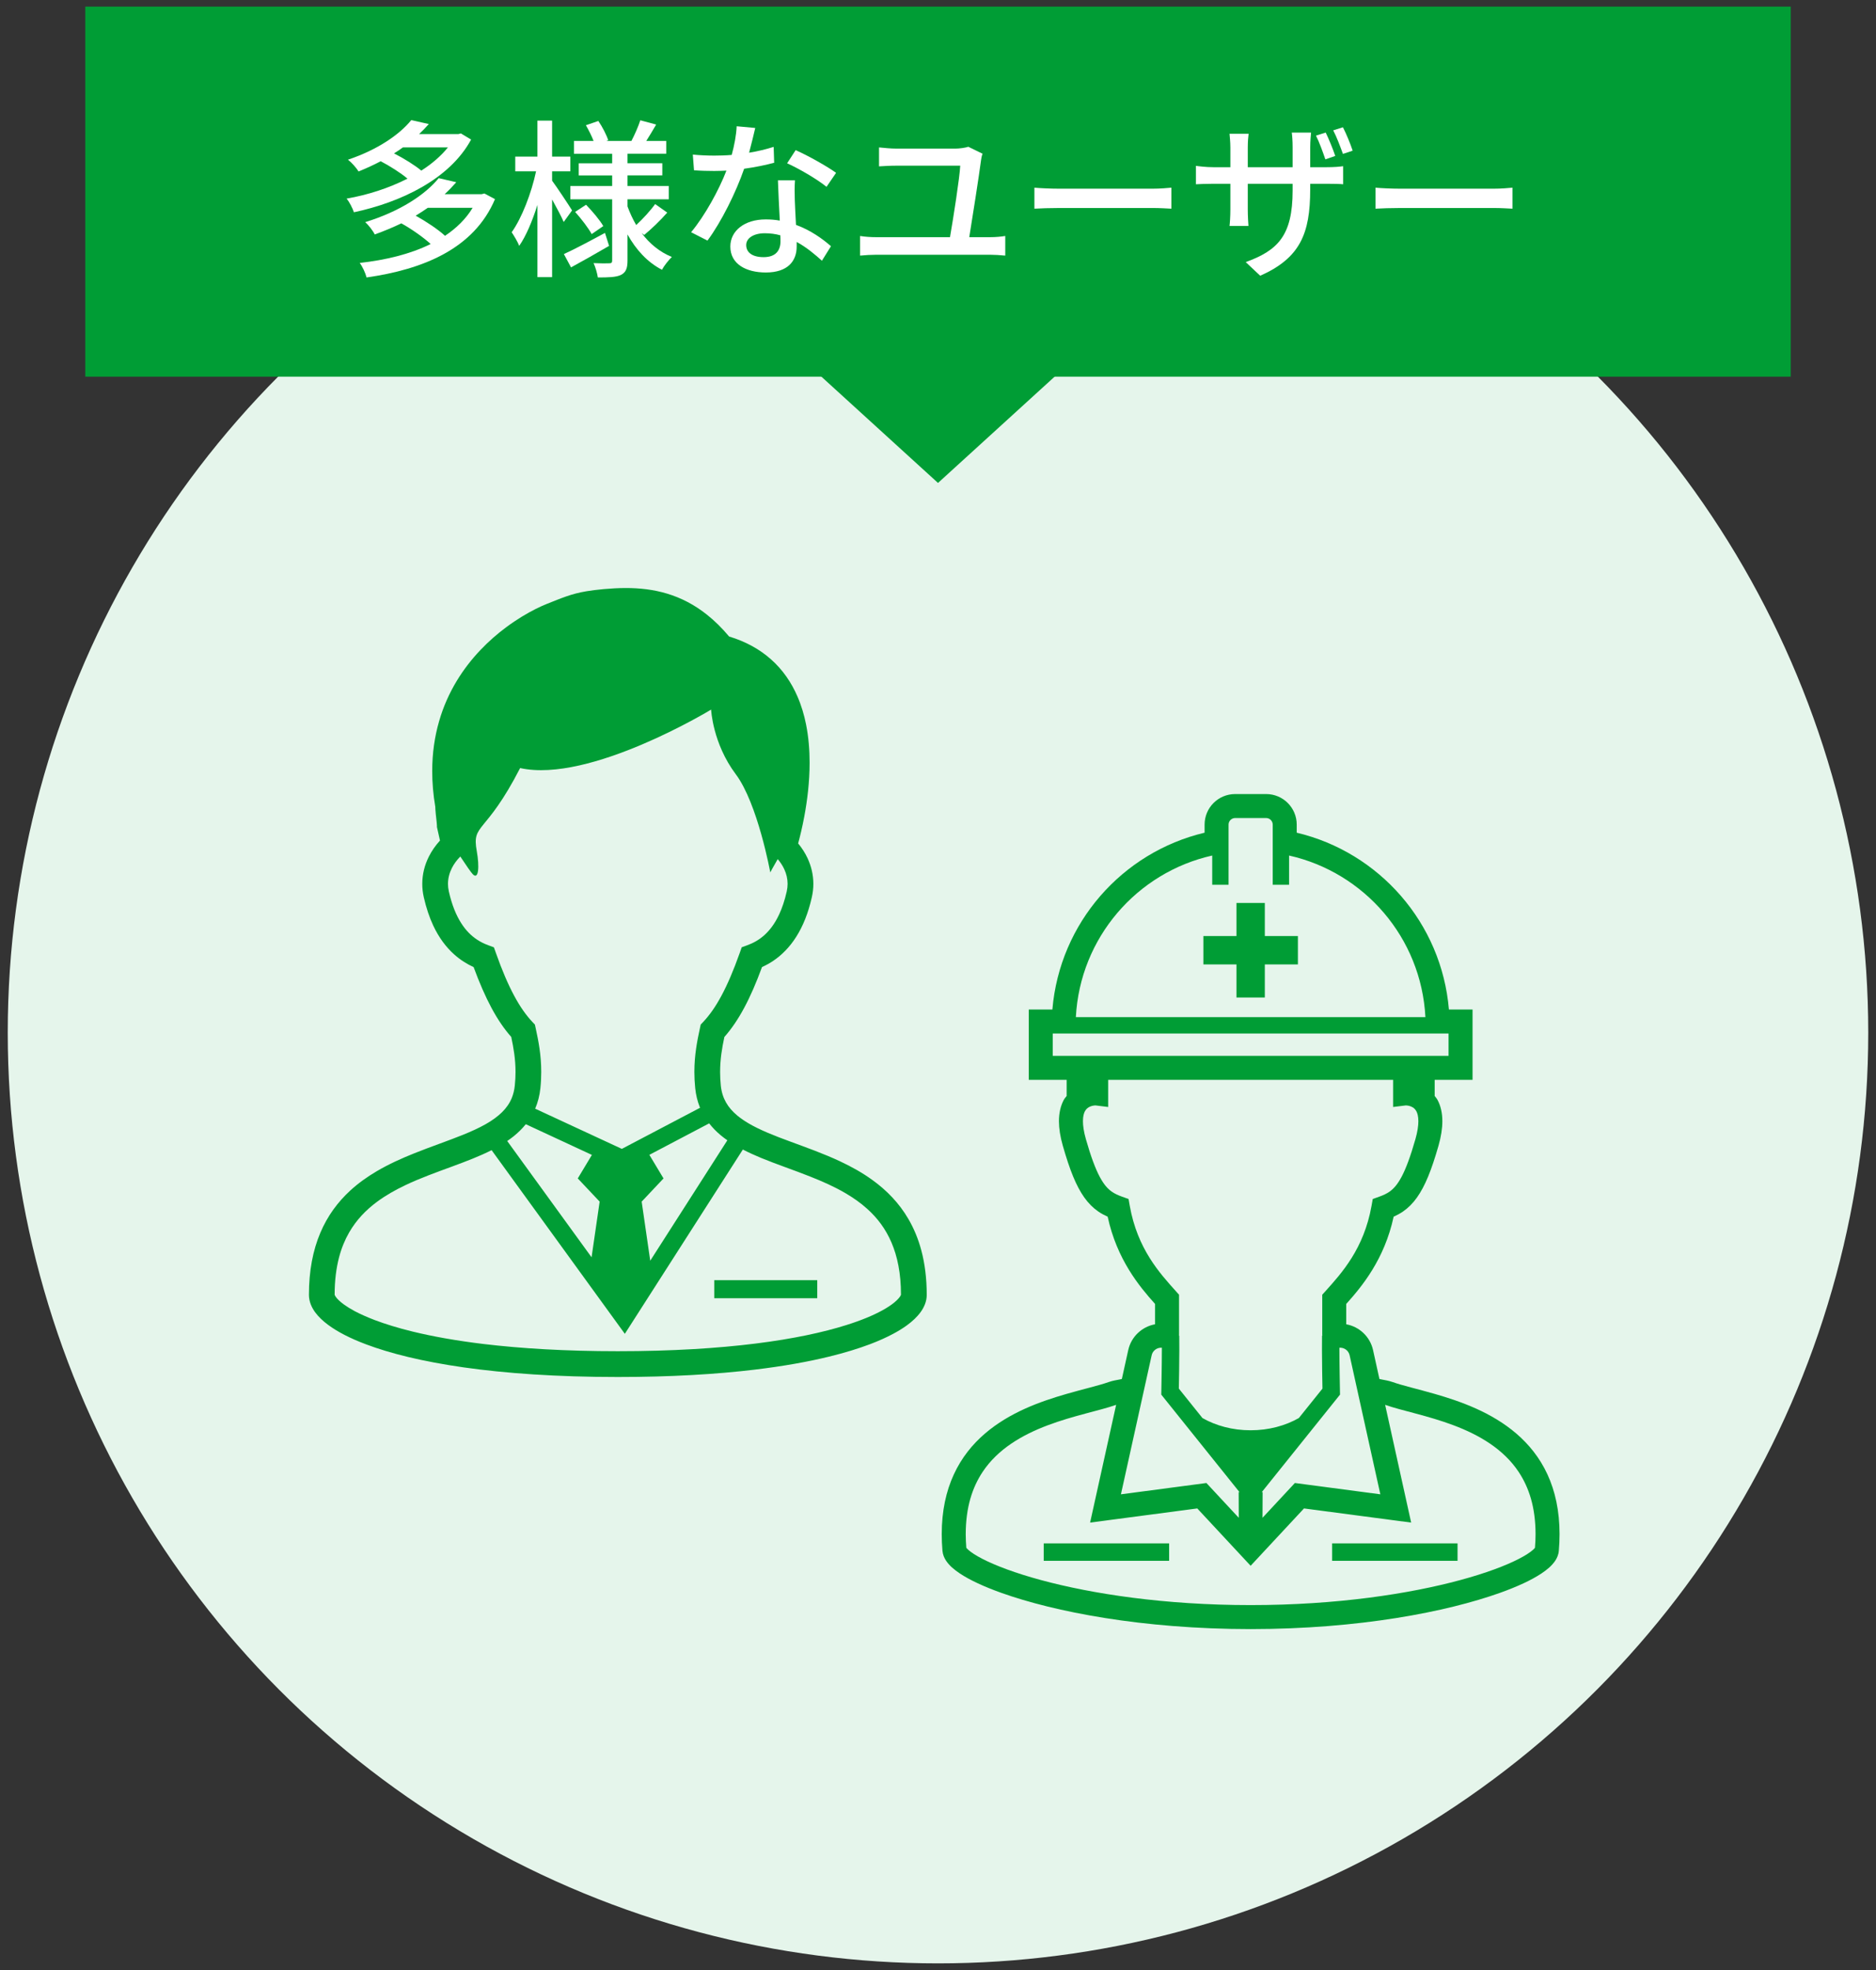 <?xml version="1.0" encoding="utf-8"?>
<!-- Generator: Adobe Illustrator 25.4.7, SVG Export Plug-In . SVG Version: 6.00 Build 0)  -->
<svg version="1.1" id="レイヤー_1" xmlns="http://www.w3.org/2000/svg" xmlns:xlink="http://www.w3.org/1999/xlink" x="0px"
	 y="0px" width="242px" height="254px" viewBox="0 0 242 254" enable-background="new 0 0 242 254" xml:space="preserve">
<rect x="0" y="0" width="242" height="254" fill="#333333" stroke="none"/>
<circle fill="#E5F5EB" cx="121" cy="133.148" r="120"/>
<g>
	<rect x="11" y="0.852" fill="#009D35" width="220" height="47.713"/>
	<polygon fill="#009D35" points="121.001,62.269 137.858,46.913 104.143,46.913 	"/>
</g>
<g>
	<g>
		<path fill="#FFFFFF" d="M60.772,17.995c-2.794,5.149-9.131,8.097-15.116,9.374c-0.176-0.528-0.594-1.342-0.945-1.761
			c2.684-0.462,5.435-1.342,7.854-2.574c-0.88-0.748-2.244-1.606-3.454-2.244c-0.88,0.462-1.826,0.902-2.86,1.32
			c-0.286-0.484-0.925-1.188-1.364-1.519c3.872-1.298,6.688-3.278,8.163-5.104l2.267,0.506c-0.396,0.44-0.814,0.88-1.255,1.298
			h5.061l0.33-0.088L60.772,17.995z M63.853,25.674c-2.707,6.403-9.285,9.065-16.568,10.1c-0.132-0.55-0.528-1.408-0.881-1.871
			c3.323-0.374,6.491-1.122,9.153-2.442c-0.945-0.858-2.464-1.936-3.784-2.663c-1.056,0.506-2.2,0.99-3.433,1.431
			c-0.22-0.462-0.813-1.232-1.232-1.584c4.555-1.408,7.789-3.586,9.483-5.677l2.267,0.528c-0.462,0.528-0.946,1.034-1.496,1.541
			h4.774l0.353-0.088L63.853,25.674z M51.971,19.007c-0.353,0.264-0.748,0.528-1.145,0.77c1.299,0.66,2.707,1.541,3.521,2.222
			c1.343-0.858,2.53-1.87,3.433-2.992H51.971z M55.183,26.796c-0.506,0.352-1.012,0.682-1.562,1.012
			c1.342,0.748,2.882,1.76,3.784,2.596c1.452-0.968,2.685-2.156,3.564-3.608H55.183z"/>
		<path fill="#FFFFFF" d="M72.717,28.622c-0.286-0.682-0.925-1.87-1.497-2.904V35.73h-1.892v-9.308
			c-0.66,2.09-1.475,4.026-2.354,5.281c-0.198-0.55-0.683-1.32-0.968-1.76c1.298-1.804,2.552-5.061,3.146-7.855h-2.685v-1.892h2.86
			v-4.643h1.892v4.643h2.354v1.892H71.22v1.21c0.595,0.792,2.223,3.256,2.575,3.829L72.717,28.622z M78.57,31.703
			c-1.65,0.968-3.455,1.98-4.907,2.772l-0.924-1.716c1.364-0.616,3.345-1.672,5.303-2.729L78.57,31.703z M82.772,30.052
			c1.013,1.364,2.333,2.442,3.895,3.081c-0.396,0.374-1.012,1.144-1.275,1.65c-1.871-0.968-3.345-2.574-4.445-4.555v3.366
			c0,0.99-0.198,1.519-0.836,1.849c-0.638,0.308-1.628,0.33-2.992,0.33c-0.066-0.506-0.309-1.343-0.55-1.849
			c0.857,0.044,1.76,0.044,2.046,0.022c0.264,0,0.352-0.088,0.352-0.353v-7.899h-5.391V23.98h5.391v-1.364h-4.312v-1.562h4.312
			v-1.232h-4.929v-1.65h2.531c-0.242-0.639-0.639-1.408-0.99-2.024l1.605-0.55c0.528,0.77,1.057,1.804,1.276,2.486l-0.242,0.088
			h3.234c0.396-0.748,0.902-1.893,1.145-2.663l2.047,0.55c-0.44,0.748-0.881,1.496-1.276,2.112h2.574v1.65h-4.995v1.232h4.489v1.562
			h-4.489v1.364h5.325v1.716h-5.325v0.924c0.309,0.836,0.683,1.65,1.122,2.398c0.837-0.771,1.849-1.871,2.442-2.707l1.562,1.101
			c-0.924,1.056-2.09,2.156-2.971,2.882L82.772,30.052z M75.599,26.4c0.814,0.836,1.782,1.98,2.223,2.75l-1.496,1.034
			c-0.418-0.771-1.343-1.98-2.135-2.86L75.599,26.4z"/>
		<path fill="#FFFFFF" d="M99.866,20.987c-1.078,0.286-2.421,0.572-3.873,0.77c-1.056,3.059-2.948,6.865-4.73,9.264l-2.112-1.078
			c1.782-2.134,3.608-5.479,4.555-7.943c-0.528,0.022-1.034,0.044-1.562,0.044c-0.836,0-1.738-0.021-2.618-0.088l-0.154-2.024
			c0.858,0.088,1.893,0.132,2.772,0.132c0.727,0,1.475-0.022,2.245-0.088c0.33-1.21,0.594-2.552,0.638-3.696l2.398,0.22
			c-0.176,0.748-0.462,1.958-0.792,3.19c1.1-0.176,2.178-0.44,3.168-0.749L99.866,20.987z M102.55,23.254
			c-0.066,0.924-0.044,1.672-0.022,2.552c0.022,0.704,0.088,1.958,0.154,3.19c1.87,0.682,3.41,1.782,4.511,2.75l-1.166,1.871
			c-0.858-0.771-1.959-1.717-3.257-2.421v0.594c0,1.848-1.122,3.344-3.982,3.344c-2.53,0-4.577-1.078-4.577-3.344
			c0-2.046,1.849-3.499,4.555-3.499c0.639,0,1.232,0.044,1.826,0.154c-0.088-1.716-0.197-3.763-0.241-5.193H102.55z M100.658,30.339
			c-0.616-0.176-1.298-0.264-2.002-0.264c-1.452,0-2.398,0.638-2.398,1.519c0,0.924,0.748,1.562,2.244,1.562
			c1.628,0,2.179-0.924,2.179-2.046C100.68,30.889,100.68,30.647,100.658,30.339z M106.62,24.09c-1.21-0.99-3.608-2.377-5.083-3.037
			l1.101-1.694c1.562,0.682,4.137,2.134,5.215,2.926L106.62,24.09z"/>
		<path fill="#FFFFFF" d="M127.762,30.581c0.704,0,1.364-0.066,1.914-0.154v2.53c-0.594-0.066-1.452-0.11-1.914-0.11h-14.764
			c-0.639,0-1.343,0.044-2.047,0.11v-2.53c0.66,0.109,1.387,0.154,2.047,0.154h9.549c0.418-2.398,1.255-7.723,1.32-9.219h-8.207
			c-0.836,0-1.54,0.044-2.267,0.088v-2.442c0.683,0.066,1.519,0.154,2.245,0.154h7.612c0.484,0,1.343-0.11,1.65-0.242l1.849,0.902
			c-0.11,0.242-0.176,0.66-0.198,0.836c-0.264,2.024-1.122,7.503-1.519,9.923H127.762z"/>
		<path fill="#FFFFFF" d="M133.436,24.199c0.704,0.066,2.068,0.132,3.257,0.132h11.947c1.078,0,1.937-0.088,2.465-0.132v2.707
			c-0.484-0.022-1.475-0.088-2.442-0.088h-11.97c-1.232,0-2.53,0.044-3.257,0.088V24.199z"/>
		<path fill="#FFFFFF" d="M171.058,21.559c1.078,0,1.782-0.066,2.2-0.132v2.333c-0.33-0.044-1.122-0.066-2.178-0.066h-2.068v0.748
			c0,5.677-1.299,8.823-6.447,11.112l-1.87-1.76c4.114-1.496,6.051-3.389,6.051-9.22v-0.88h-5.787v3.301
			c0,0.88,0.066,1.826,0.089,2.134h-2.442c0.044-0.308,0.109-1.232,0.109-2.134v-3.301h-2.156c-1.012,0-1.914,0.044-2.288,0.066
			v-2.377c0.286,0.044,1.276,0.176,2.288,0.176h2.156v-2.53c0-0.77-0.088-1.474-0.109-1.782h2.464
			c-0.044,0.308-0.11,0.968-0.11,1.782v2.53h5.787v-2.552c0-0.88-0.065-1.606-0.11-1.914h2.486c-0.021,0.33-0.109,1.034-0.109,1.914
			v2.552H171.058z M170.97,20.547c-0.33-0.946-0.77-2.2-1.21-3.059l1.254-0.396c0.396,0.814,0.946,2.156,1.232,3.014L170.97,20.547z
			 M173.237,19.843c-0.353-0.968-0.814-2.2-1.254-3.036l1.254-0.396c0.418,0.814,0.968,2.135,1.254,3.015L173.237,19.843z"/>
		<path fill="#FFFFFF" d="M177.436,24.199c0.704,0.066,2.068,0.132,3.257,0.132h11.947c1.078,0,1.937-0.088,2.465-0.132v2.707
			c-0.484-0.022-1.475-0.088-2.442-0.088h-11.97c-1.232,0-2.53,0.044-3.257,0.088V24.199z"/>
	</g>
</g>
<g>
	<path fill="#009D35" d="M118.844,161.203c-0.401-1.493-0.962-2.831-1.658-4.023c-1.214-2.089-2.828-3.716-4.607-5.004
		c-1.332-0.972-2.76-1.757-4.207-2.437c-2.176-1.018-4.396-1.798-6.448-2.558c-2.049-0.751-3.927-1.493-5.383-2.353
		c-0.531-0.317-1.012-0.646-1.425-0.987c-0.624-0.522-1.105-1.068-1.456-1.689c-0.351-0.615-0.584-1.31-0.677-2.179
		c-0.062-0.621-0.09-1.201-0.09-1.757c0-1.639,0.242-3.067,0.55-4.514c0.919-1.037,1.757-2.269,2.549-3.744
		c0.801-1.484,1.552-3.216,2.307-5.271c0.481-0.217,0.969-0.481,1.447-0.801c1.08-0.726,2.111-1.745,2.965-3.098
		c0.86-1.354,1.549-3.036,2.015-5.11c0.13-0.577,0.196-1.149,0.196-1.714c0-1.177-0.279-2.297-0.745-3.303
		c-0.323-0.695-0.739-1.335-1.217-1.912c0.245-0.907,0.543-2.124,0.807-3.551c0.366-1.981,0.671-4.356,0.671-6.855
		c0-1.614-0.127-3.281-0.456-4.927c-0.245-1.232-0.605-2.456-1.118-3.629c-0.764-1.763-1.872-3.421-3.421-4.787
		c-1.431-1.27-3.225-2.279-5.389-2.931c-0.916-1.093-1.863-2.024-2.841-2.8c-1.645-1.316-3.378-2.192-5.147-2.726
		c-1.763-0.533-3.554-0.726-5.336-0.726c-0.941,0-1.881,0.056-2.822,0.137c-0.882,0.081-1.617,0.174-2.273,0.283
		c-0.978,0.165-1.785,0.382-2.567,0.655c-0.785,0.27-1.543,0.584-2.53,0.975c-0.376,0.146-0.869,0.366-1.465,0.664
		c-1.04,0.525-2.375,1.298-3.806,2.366c-2.148,1.602-4.514,3.862-6.364,6.923c-0.922,1.534-1.714,3.26-2.266,5.197
		c-0.559,1.934-0.882,4.073-0.882,6.411c0,1.456,0.124,2.996,0.397,4.604c0,0.118,0.006,0.22,0.013,0.329
		c0.013,0.202,0.031,0.41,0.053,0.627c0.034,0.323,0.071,0.652,0.103,0.931c0.013,0.14,0.025,0.264,0.031,0.36
		c0.006,0.05,0.009,0.09,0.009,0.118l0.003,0.034v0.009v0.186l0.394,1.751c-0.568,0.621-1.059,1.316-1.44,2.077
		c-0.531,1.059-0.848,2.251-0.844,3.517c-0.003,0.559,0.062,1.13,0.193,1.707l0,0c0.314,1.385,0.723,2.595,1.214,3.648
		c0.739,1.58,1.673,2.813,2.71,3.735c0.801,0.72,1.658,1.242,2.505,1.633c0.754,2.046,1.509,3.778,2.304,5.259
		c0.795,1.478,1.63,2.707,2.549,3.744c0.311,1.453,0.553,2.881,0.553,4.52c0,0.559-0.028,1.136-0.093,1.757
		c-0.062,0.596-0.196,1.111-0.382,1.577c-0.283,0.695-0.695,1.285-1.257,1.844c-0.559,0.553-1.273,1.071-2.12,1.552
		c-0.86,0.484-1.853,0.938-2.937,1.375c-1.894,0.767-4.054,1.493-6.246,2.369c-1.642,0.655-3.303,1.4-4.893,2.335
		c-1.189,0.702-2.335,1.509-3.384,2.471c-1.577,1.447-2.937,3.244-3.874,5.47c-0.944,2.229-1.465,4.868-1.465,7.982
		c0,0.438,0.093,0.86,0.242,1.245c0.143,0.363,0.335,0.695,0.565,1.012c0.435,0.59,0.993,1.114,1.679,1.624
		c1.198,0.885,2.797,1.717,4.865,2.496c3.095,1.17,7.249,2.214,12.616,2.98c5.367,0.76,11.949,1.238,19.881,1.238
		c6.879,0,12.737-0.357,17.674-0.95c3.701-0.444,6.883-1.018,9.583-1.679c2.024-0.494,3.778-1.034,5.287-1.605
		c1.13-0.428,2.117-0.875,2.977-1.335c0.646-0.342,1.217-0.695,1.723-1.059c0.754-0.546,1.363-1.114,1.826-1.754
		c0.23-0.317,0.419-0.658,0.559-1.031c0.14-0.366,0.22-0.77,0.22-1.183C119.543,164.813,119.301,162.907,118.844,161.203z
		 M93.826,147.025l-9.947,15.528l-1.105-7.621l2.819-2.99l-1.828-3.042l7.715-4.058c0.214,0.273,0.441,0.537,0.68,0.782
		C92.668,146.149,93.23,146.609,93.826,147.025z M66.323,128.379c-0.779-1.447-1.555-3.253-2.35-5.501l-0.261-0.733l-0.733-0.273
		c-0.509-0.186-1.003-0.425-1.478-0.745c-0.714-0.481-1.397-1.136-2.018-2.117c-0.621-0.978-1.183-2.291-1.583-4.067l0,0
		c-0.075-0.335-0.112-0.658-0.112-0.975c0.003-0.711,0.174-1.385,0.497-2.033c0.267-0.534,0.643-1.04,1.093-1.499
		c0.764,1.155,1.394,2.068,1.624,2.297c0.748,0.745,0.854-1.015,0.5-2.993c-0.658-3.632,1.108-1.99,5.594-10.71
		c8.966,1.993,24.637-7.538,24.637-7.538s0.189,4.346,3.179,8.332c2.838,3.784,4.452,12.66,4.452,12.66s0.385-0.733,0.959-1.714
		c0.345,0.404,0.63,0.838,0.841,1.291c0.283,0.605,0.435,1.242,0.435,1.9c0,0.317-0.037,0.646-0.112,0.981
		c-0.267,1.183-0.605,2.161-0.984,2.974c-0.568,1.211-1.226,2.049-1.909,2.664c-0.689,0.615-1.419,1.012-2.179,1.291l-0.733,0.267
		l-0.261,0.739c-0.798,2.248-1.574,4.054-2.353,5.504c-0.779,1.45-1.555,2.536-2.359,3.387l-0.317,0.335l-0.099,0.453
		c-0.363,1.658-0.72,3.489-0.72,5.656c0,0.671,0.034,1.366,0.109,2.099c0.09,0.863,0.286,1.67,0.581,2.415
		c0.015,0.037,0.031,0.068,0.046,0.105l-10.092,5.302l-11.182-5.184c0.345-0.807,0.577-1.689,0.674-2.639l0,0
		c0.078-0.733,0.109-1.428,0.109-2.099c0.003-2.167-0.357-4.005-0.72-5.663L69,132.104l-0.32-0.335
		C67.879,130.916,67.099,129.829,66.323,128.379z M66.233,146.528c0.581-0.466,1.121-0.99,1.593-1.577l8.528,3.958l-1.822,3.033
		l2.822,2.99l-1.043,7.177l-10.881-14.991C65.706,146.928,65.973,146.733,66.233,146.528z M116.137,167.116
		c-0.112,0.186-0.373,0.497-0.81,0.851c-0.385,0.311-0.897,0.652-1.546,1.006c-1.133,0.621-2.673,1.27-4.626,1.881
		c-2.934,0.925-6.802,1.769-11.685,2.378c-4.88,0.609-10.775,0.987-17.776,0.987c-6.761,0-12.492-0.354-17.276-0.925
		c-3.589-0.432-6.64-0.987-9.192-1.608c-1.912-0.466-3.539-0.975-4.896-1.487c-1.018-0.388-1.881-0.779-2.592-1.155
		c-0.534-0.286-0.981-0.568-1.347-0.829c-0.543-0.391-0.894-0.745-1.065-0.99c-0.087-0.121-0.13-0.208-0.149-0.258
		c-0.006-0.019-0.009-0.031-0.009-0.034c0-1.859,0.211-3.449,0.574-4.834c0.32-1.211,0.761-2.26,1.295-3.188
		c0.938-1.624,2.167-2.903,3.626-3.977c1.096-0.807,2.316-1.499,3.614-2.117c1.943-0.925,4.048-1.676,6.116-2.437
		c1.738-0.643,3.449-1.288,5.023-2.083l17.186,23.681l15.224-23.761c0.761,0.391,1.552,0.751,2.366,1.087
		c2.043,0.838,4.219,1.561,6.318,2.397c1.574,0.621,3.108,1.301,4.498,2.111c1.046,0.609,2.015,1.285,2.875,2.065
		c1.298,1.17,2.353,2.555,3.117,4.331c0.758,1.776,1.223,3.955,1.223,6.73C116.218,166.949,116.196,167.017,116.137,167.116z"/>
	<rect x="92.137" y="165.061" fill="#009D35" width="13.287" height="2.328"/>
</g>
<g>
	<rect x="134.638" y="198.995" fill="#009D35" width="16.177" height="2.251"/>
	<rect x="171.844" y="198.995" fill="#009D35" width="16.177" height="2.251"/>
	<path fill="#009D35" d="M199.62,190.108c-0.991-2.151-2.401-3.882-4.005-5.26c-3.215-2.757-7.165-4.148-10.507-5.115
		c-2.225-0.638-4.209-1.091-5.442-1.529c-0.563-0.196-1.055-0.265-1.464-0.346c-0.099-0.018-0.171-0.039-0.259-0.057l-0.821-3.725
		c-0.385-1.729-1.766-3.021-3.461-3.328c0-0.79,0-1.664,0-2.624c2.019-2.247,4.923-5.729,6.116-11.25
		c0.415-0.189,0.826-0.4,1.225-0.678c0.654-0.452,1.253-1.047,1.78-1.788c1.058-1.491,1.874-3.524,2.778-6.673
		c0.34-1.197,0.5-2.239,0.5-3.165c0.003-1.07-0.22-1.999-0.623-2.75c-0.105-0.197-0.245-0.341-0.368-0.51v-2.077h4.888v-9.07h-3.05
		c-0.945-11.167-8.995-20.273-19.633-22.798v-1.043c0-2.177-1.764-3.939-3.94-3.941h-2.002h-2.001
		c-2.179,0.002-3.94,1.764-3.94,3.941v1.043c-10.638,2.525-18.69,11.631-19.636,22.798h-3.047v9.07h4.888v2.077
		c-0.127,0.168-0.267,0.312-0.372,0.51c-0.403,0.751-0.623,1.68-0.623,2.75c0.003,0.926,0.159,1.968,0.502,3.165
		c0.902,3.149,1.717,5.182,2.776,6.673c0.527,0.741,1.128,1.336,1.782,1.788c0.396,0.278,0.808,0.488,1.226,0.678
		c1.192,5.521,4.093,9.003,6.113,11.25c0,0.96,0,1.834,0,2.624c-1.693,0.307-3.077,1.599-3.459,3.328l-0.824,3.725
		c-0.086,0.018-0.16,0.039-0.256,0.057c-0.412,0.082-0.904,0.15-1.467,0.346c-1.231,0.438-3.217,0.89-5.44,1.529
		c-3.344,0.967-7.295,2.358-10.509,5.115c-1.605,1.378-3.014,3.11-4.003,5.26c-0.994,2.149-1.56,4.703-1.56,7.692
		c0,0.694,0.03,1.413,0.093,2.156c0.047,0.519,0.245,0.942,0.475,1.29c0.442,0.648,1.03,1.133,1.765,1.628
		c1.285,0.852,3.069,1.685,5.352,2.502c6.833,2.437,18.147,4.667,32.164,4.671c14.017-0.003,25.33-2.234,32.163-4.671
		c2.283-0.817,4.067-1.65,5.352-2.502c0.737-0.495,1.322-0.98,1.767-1.628c0.231-0.348,0.429-0.771,0.473-1.29
		c0.063-0.743,0.093-1.462,0.093-2.156C201.18,194.811,200.612,192.257,199.62,190.108z M174.099,174.743l1.176,5.327l2.786,12.599
		l-11.025-1.457l-4.176,4.486l0.016-3.31h-0.11l10.094-12.573l-0.008-0.408c0-0.003-0.02-0.88-0.036-1.994
		c-0.016-1.112-0.036-2.46-0.036-3.377c0-0.095,0-0.18,0.003-0.268h0.101C173.467,173.769,173.973,174.175,174.099,174.743z
		 M156.373,110.309v3.769h2.11v-4.197v-3.562c0-0.465,0.379-0.844,0.846-0.846h2.001h2.002c0.465,0.002,0.843,0.381,0.847,0.846
		v3.562v4.197h2.11v-3.769c9.709,2.179,17.051,10.594,17.586,20.835H161.33h-22.547
		C139.323,120.903,146.661,112.487,156.373,110.309z M135.8,136.138v-2.884h1.396h1.505h22.628h22.628h1.508h1.395v2.884h-4.234
		h-1.137h-20.16h-20.158h-1.14H135.8z M145.738,155.481l-0.157-0.887l-0.846-0.302c-0.538-0.193-0.951-0.389-1.307-0.637
		c-0.531-0.374-1.009-0.883-1.569-1.927c-0.552-1.039-1.14-2.592-1.78-4.844c-0.282-0.983-0.382-1.747-0.382-2.316
		c0-0.661,0.127-1.048,0.255-1.29c0.195-0.356,0.434-0.506,0.739-0.629c0.245-0.093,0.503-0.118,0.605-0.123l1.653,0.204v-1.752
		c0,0,0-0.536,0-1.748h18.381h18.38c0,1.212,0,1.748,0,1.748v1.752l1.654-0.204c0.105,0.005,0.36,0.029,0.605,0.123
		c0.305,0.122,0.544,0.273,0.739,0.629c0.129,0.242,0.256,0.629,0.258,1.29c0,0.568-0.102,1.333-0.382,2.316
		c-0.643,2.252-1.228,3.805-1.78,4.844c-0.56,1.043-1.041,1.553-1.569,1.927c-0.36,0.248-0.769,0.444-1.308,0.637l-0.846,0.302
		l-0.157,0.887c-0.992,5.543-3.849,8.664-5.959,11.014l-0.398,0.441v0.594c0,1.747,0,3.201,0,4.445V172v0.024l0.008,0.198h-0.035
		c0,0.748-0.008,1.179-0.008,1.814c0,1.497,0.043,4.027,0.063,5.006l-3.047,3.794c-1.712,0.976-3.861,1.579-6.217,1.578
		c-2.355,0.002-4.503-0.601-6.218-1.578l-3.044-3.794c0.017-0.978,0.06-3.508,0.06-5.006c0-0.635-0.008-1.067-0.008-1.814h-0.033
		l0.006-0.198V172v-0.025c0-1.244,0-2.698,0-4.445v-0.594l-0.396-0.441C149.587,164.144,146.727,161.024,145.738,155.481z
		 M147.384,180.071l1.178-5.327c0.124-0.568,0.632-0.975,1.214-0.975h0.102c0,0.088,0,0.173,0,0.268
		c0,0.918-0.016,2.265-0.036,3.377c-0.016,1.114-0.033,1.991-0.033,1.994l-0.008,0.408l10.091,12.573h-0.107l0.013,3.31
		l-4.173-4.486l-11.028,1.457L147.384,180.071z M198.007,199.562c-0.041,0.057-0.123,0.154-0.27,0.281
		c-0.343,0.305-0.963,0.717-1.807,1.15c-1.69,0.872-4.267,1.846-7.545,2.732c-6.56,1.777-15.937,3.229-27.056,3.229
		c-11.117,0-20.493-1.452-27.054-3.229c-3.278-0.887-5.855-1.86-7.547-2.732c-0.843-0.433-1.464-0.844-1.805-1.15
		c-0.149-0.127-0.231-0.224-0.272-0.281c-0.046-0.609-0.074-1.2-0.074-1.762c0.006-3.472,0.854-6.008,2.165-7.997
		c1.965-2.972,5.116-4.792,8.407-6.031c1.64-0.619,3.297-1.089,4.819-1.496c1.508-0.407,2.871-0.741,4.011-1.14l-3.358,15.18
		l13.825-1.824l6.883,7.393l6.884-7.393l13.823,1.824l-3.355-15.18c1.141,0.398,2.504,0.733,4.009,1.14
		c1.522,0.407,3.182,0.877,4.822,1.496c3.291,1.239,6.442,3.059,8.405,6.031c1.313,1.989,2.162,4.525,2.167,7.997
		C198.084,198.361,198.057,198.953,198.007,199.562z"/>
	<polygon fill="#009D35" points="163.159,128.613 163.159,124.347 167.426,124.347 167.426,120.689 163.159,120.689 
		163.159,116.423 159.502,116.423 159.502,120.689 155.236,120.689 155.236,124.347 159.502,124.347 159.502,128.613 	"/>
</g>
</svg>
